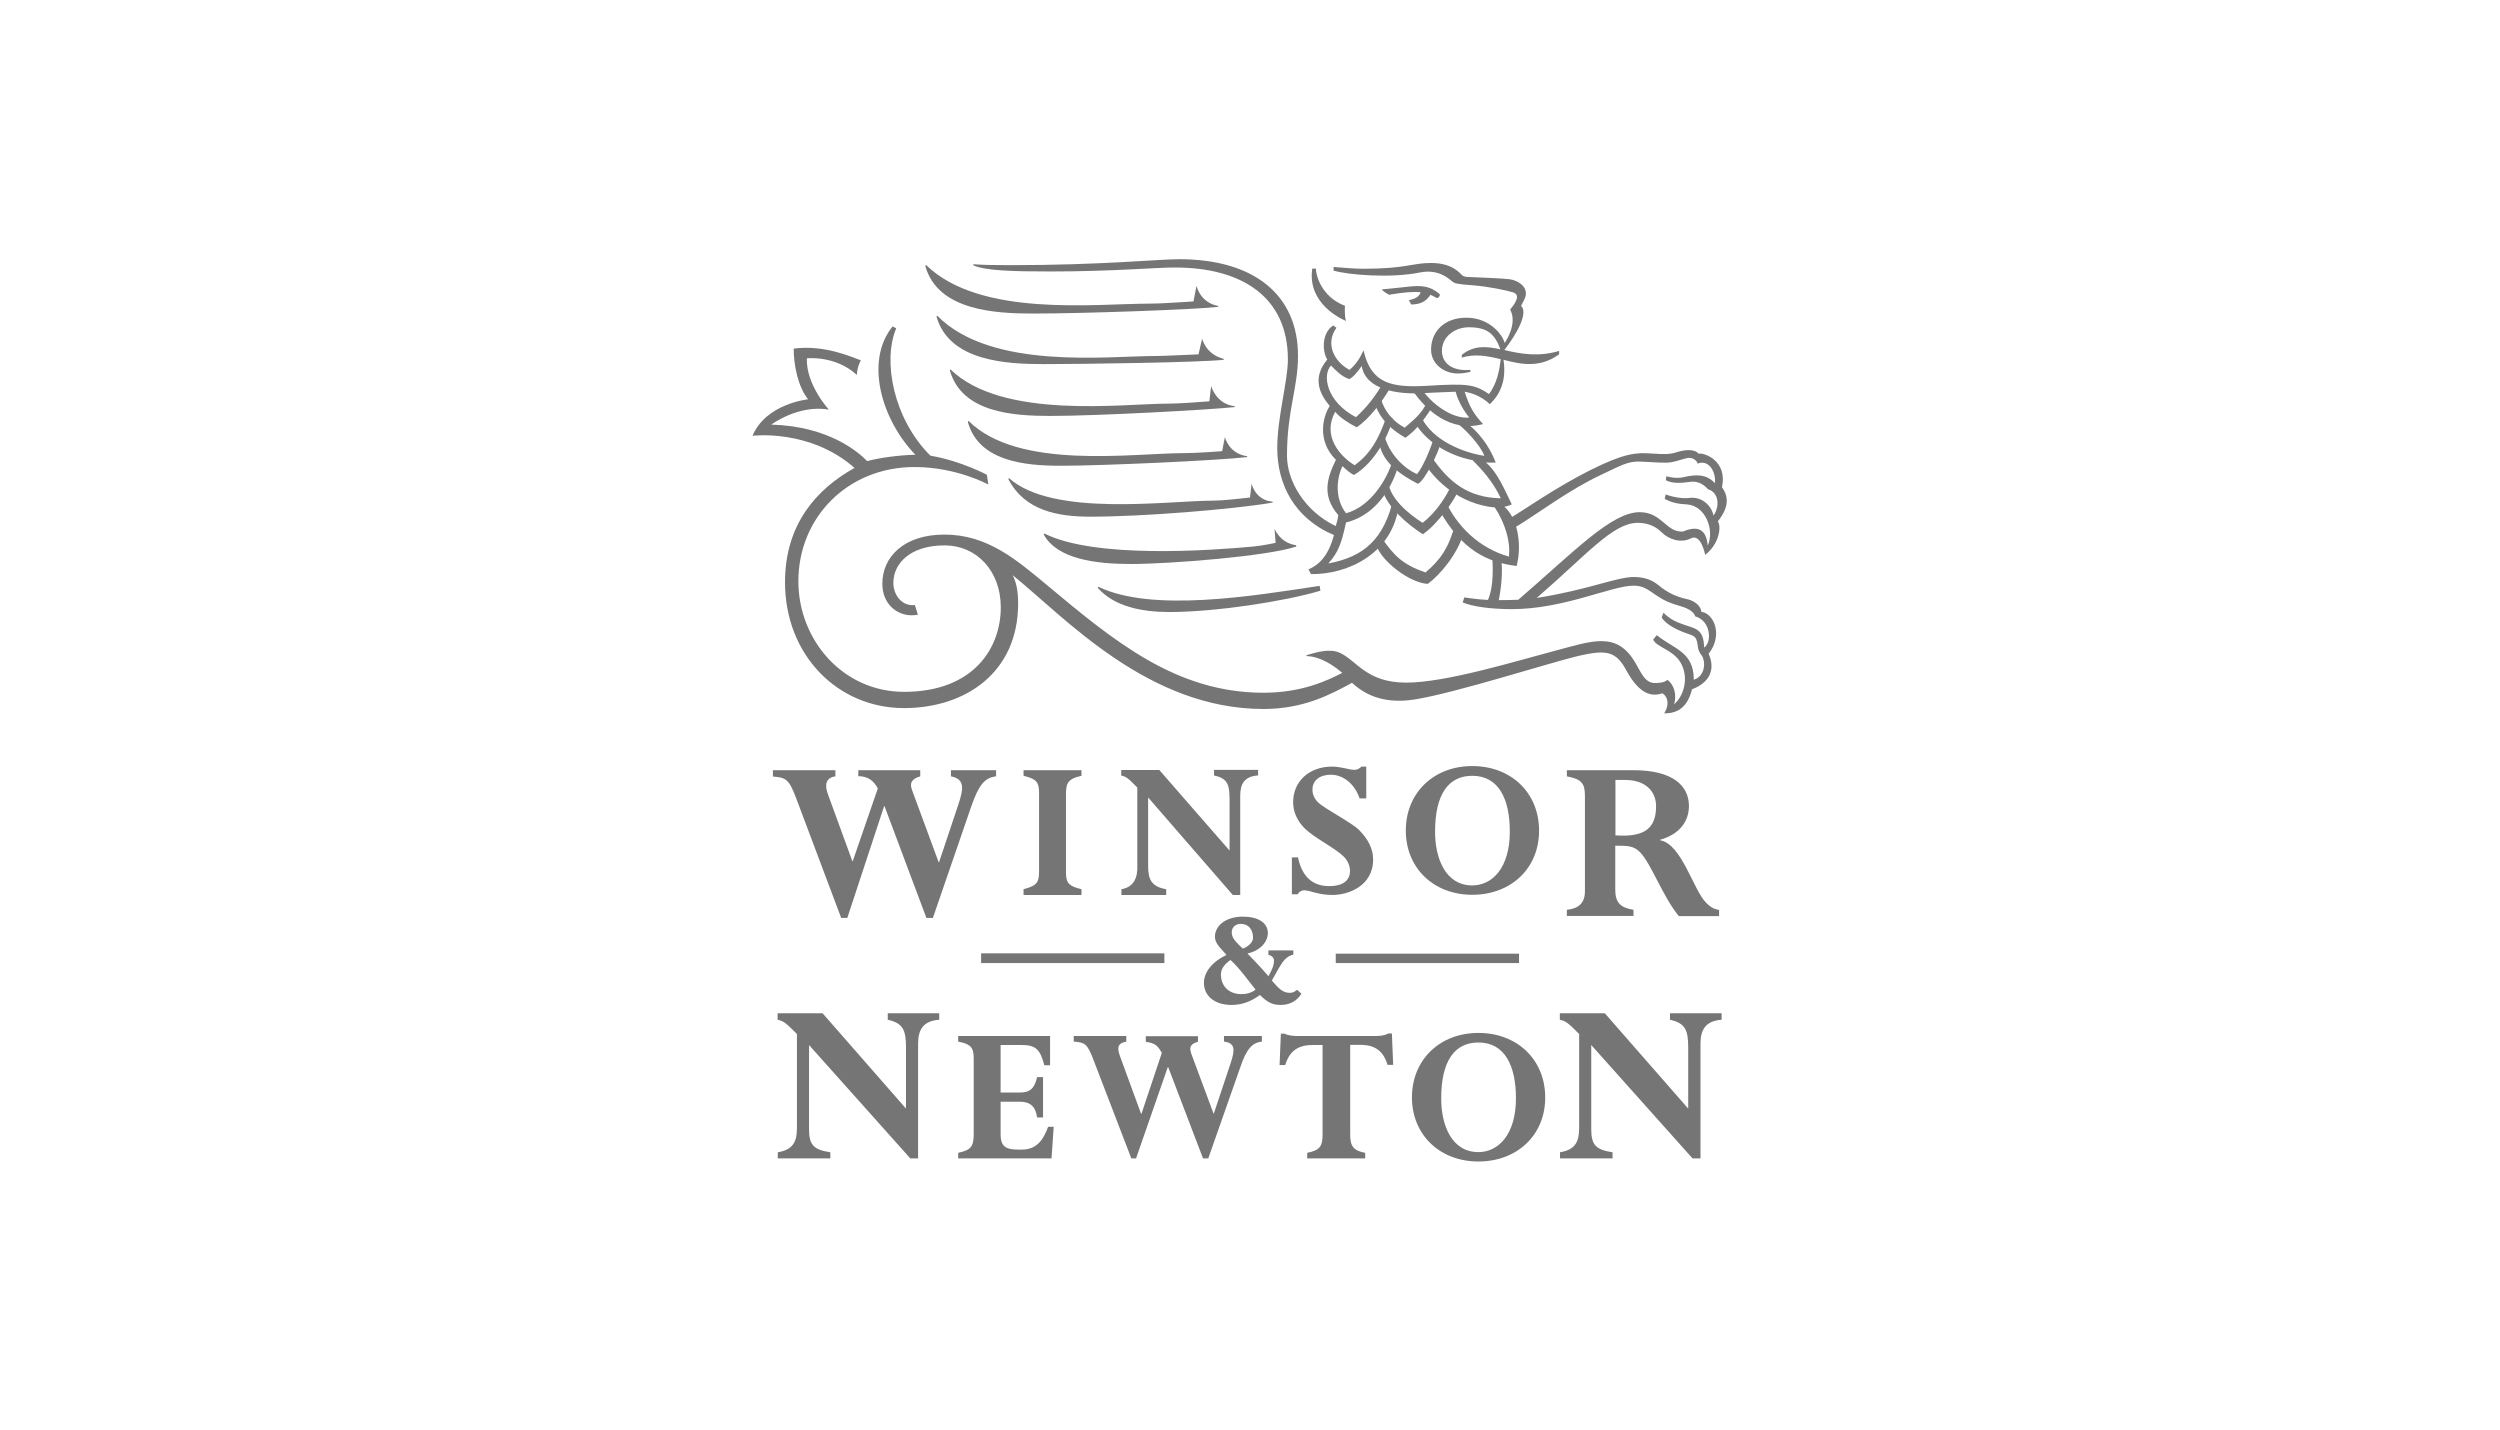 <svg width="299" height="171" viewBox="0 0 299 171" fill="none" xmlns="http://www.w3.org/2000/svg">
<path d="M203.379 138.547H202.428L190.313 124.985V135.049C190.313 136.949 190.875 137.511 192.861 137.813V138.547H186.577V137.813C188.391 137.511 188.866 136.561 188.866 134.941V123.668C187.527 122.307 187.246 122.113 186.555 121.962V121.184H191.933L201.91 132.587V125.288C201.91 123.193 201.564 122.372 199.729 121.962V121.184H205.905V121.962C203.918 122.091 203.379 123.258 203.379 124.813V138.547ZM176.816 124.683C173.987 124.683 172.367 126.864 172.367 131.378C172.367 134.509 173.576 137.792 176.816 137.792C179.213 137.792 181.308 135.675 181.308 131.356C181.308 127.49 179.99 124.683 176.816 124.683ZM176.816 138.915C172.194 138.915 168.868 135.718 168.868 131.248C168.868 126.756 172.194 123.538 176.816 123.538C181.48 123.538 184.806 126.756 184.806 131.248C184.828 135.718 181.48 138.915 176.816 138.915ZM148.633 113.453C149.238 113.259 149.864 112.719 149.864 112.179C149.864 111.142 149.302 110.494 148.395 110.494C147.769 110.494 147.316 110.905 147.316 111.509C147.337 112.179 147.683 112.546 148.633 113.453ZM148.46 118.895C149.043 118.895 149.626 118.787 150.166 118.355C149.367 117.384 148.179 115.699 147.164 114.814C146.495 115.289 146.02 115.85 146.02 116.541C146.041 118.01 147.035 118.895 148.46 118.895ZM159.755 115.181H181.675V114.058H159.755V115.181ZM117.34 115.181H139.26V114.015H117.34V115.181ZM193.207 99.912C196.446 100.128 198.066 99.265 198.066 96.436C198.066 94.557 196.705 93.282 194.373 93.282H193.207V99.912ZM127.491 104.318C127.491 105.614 127.814 105.981 129.348 106.348V107.039H122.416V106.348C124.208 105.895 124.273 105.398 124.273 103.972V94.837C124.273 93.52 123.927 93.153 122.416 92.786V92.116H129.348V92.786C127.599 93.174 127.491 93.736 127.491 95.14V104.318ZM156.343 138.547V137.878C157.876 137.576 158.178 137.079 158.178 135.675V124.985H156.969C155.22 124.985 154.226 125.72 153.708 127.382H153.038L153.19 123.625H153.643C153.816 123.733 154.054 123.798 154.334 123.841C154.615 123.884 154.874 123.905 155.112 123.905H164.549C165.024 123.905 165.672 123.841 166.018 123.603H166.471L166.622 127.361H165.953C165.456 125.698 164.441 124.964 162.692 124.964H161.483V135.697C161.483 137.122 161.893 137.619 163.275 137.878V138.547H156.343ZM163.361 95.485H162.605C162.044 93.801 160.683 92.656 159.172 92.656C157.854 92.656 156.969 93.326 156.969 94.449C156.969 94.989 157.185 95.507 157.638 95.96C158.373 96.695 161.634 98.358 162.541 99.265C163.62 100.344 164.225 101.511 164.225 102.785C164.225 106.024 161.18 107.039 159.366 107.039C157.617 107.039 156.71 106.478 155.976 106.478C155.652 106.478 155.349 106.65 155.22 106.953H154.507V102.547H155.241C155.695 104.728 156.883 105.981 158.977 105.981C160.554 105.981 161.461 105.355 161.461 104.145C161.461 103.67 161.267 103.022 160.727 102.461C159.582 101.338 157.228 100.258 156.019 99.049C155.133 98.163 154.658 97.083 154.658 95.939C154.658 93.412 156.623 91.684 159.323 91.684C159.863 91.684 160.381 91.792 160.835 91.879C161.288 91.987 161.655 92.073 162.066 92.073C162.282 92.073 162.562 91.944 162.843 91.684H163.405V95.485H163.361ZM154.637 114.187C153.514 114.49 153.233 115.332 152.11 117.276C153.017 118.312 153.449 118.744 154.291 118.744C154.593 118.744 154.853 118.614 155.133 118.377L155.652 118.852C155.09 119.737 154.248 120.191 153.146 120.191C152.196 120.191 151.592 119.889 150.685 119.003C149.562 119.824 148.503 120.191 147.272 120.191C145.307 120.191 143.99 119.133 143.99 117.556C143.99 116.239 145.026 114.986 146.689 114.209C145.825 113.237 145.307 112.784 145.307 112.028C145.307 110.797 146.495 109.631 148.655 109.631C150.447 109.631 151.635 110.343 151.635 111.596C151.635 112.611 150.749 113.712 149.194 114.036C150.101 114.986 150.857 115.742 151.7 116.757C152.196 115.893 152.369 115.397 152.369 114.922C152.369 114.554 152.175 114.339 151.7 114.187V113.669H154.68V114.187H154.637ZM124.748 133.645H124.035C123.862 132.349 123.215 131.766 122.005 131.766H119.673V135.675C119.673 137.014 120.213 137.489 121.681 137.489H122.264C124.078 137.489 124.856 136.15 125.353 134.768H126.022L125.763 138.547H114.598V137.878C116.239 137.532 116.455 137.036 116.455 135.524V126.605C116.455 125.309 116.153 124.877 114.598 124.575V123.905H125.59V127.404H124.899C124.424 125.547 123.884 124.985 122.243 124.985H119.673V130.665H122.005C123.193 130.665 123.733 130.168 124.035 128.829H124.748V133.645ZM148.352 107.039H147.445L137.317 95.377V103.649C137.317 105.247 137.792 106.067 139.476 106.348V107.039H134.121V106.348C135.675 106.089 136.086 104.88 136.021 103.454V94.189C134.898 93.045 134.682 92.872 134.099 92.764V92.095H138.656L147.056 101.727V95.55C147.056 93.758 146.754 93.088 145.199 92.743V92.073H150.469V92.743C148.784 92.851 148.331 93.822 148.331 95.14V107.039H148.352ZM176.081 92.786C173.252 92.786 171.633 94.967 171.633 99.481C171.633 102.59 172.842 105.895 176.081 105.895C178.478 105.895 180.573 103.8 180.573 99.459C180.573 95.572 179.256 92.786 176.081 92.786ZM144.508 138.547H143.882L139.714 127.62H139.671L135.87 138.547H135.308L130.752 126.691C130.017 124.748 129.693 124.683 128.419 124.575V123.905H134.704V124.575C133.559 124.791 133.624 125.417 133.969 126.367L136.474 133.213H136.518L138.958 125.914C138.418 125.05 138.245 124.791 137.036 124.597V123.927H143.277V124.597C142.392 124.834 142.197 125.244 142.478 126.022L145.134 133.17H145.178L147.186 127.145C147.748 125.46 147.704 124.748 146.387 124.575V123.905H150.922V124.575C149.756 124.705 149.086 125.439 148.331 127.663L144.508 138.547ZM109.825 138.547H108.875L96.76 124.985V135.049C96.76 136.949 97.321 137.511 99.308 137.813V138.547H93.023V137.813C94.838 137.511 95.313 136.561 95.313 134.941V123.668C93.974 122.307 93.693 122.113 93.002 121.962V121.184H98.379L108.357 132.587V125.288C108.357 123.193 108.011 122.372 106.175 121.962V121.184H112.33V121.962C110.343 122.091 109.804 123.258 109.804 124.813V138.547H109.825ZM111.574 109.782H110.797L105.787 96.414H105.743L101.338 109.782H100.604L95.205 95.421C94.341 93.11 93.93 93.002 92.44 92.872V92.116H99.913V92.851C98.768 93.002 98.595 93.887 99.027 95.01L101.943 103.001H101.986L104.988 94.297C104.534 93.434 103.843 92.829 102.655 92.829V92.116H110.063V92.851C109.004 93.153 108.745 93.671 109.112 94.578L112.265 103.13H112.309L114.619 96.22C115.289 94.211 115.354 93.174 113.734 92.851V92.116H119.133V92.851C117.751 93.002 117.038 93.909 116.131 96.543L111.574 109.782ZM189.557 95.183C189.557 93.758 189.233 93.196 187.398 92.851V92.116H195.366C200.096 92.116 201.996 93.995 201.996 96.392C201.996 98.12 201.003 99.74 198.563 100.431V100.496C201.154 100.971 202.515 106.456 204.07 107.989C204.523 108.443 204.89 108.702 205.603 108.832V109.566H200.787C198.93 107.341 197.461 103.26 196.165 101.942C195.431 101.165 194.697 101.143 193.185 101.143V106.413C193.185 107.946 193.812 108.572 195.366 108.81V109.544H187.398V108.81C188.801 108.68 189.557 107.989 189.557 106.607V95.183ZM176.081 107.017C171.46 107.017 168.134 103.821 168.134 99.329C168.134 94.837 171.46 91.62 176.081 91.62C180.746 91.62 184.072 94.837 184.072 99.329C184.093 103.821 180.746 107.017 176.081 107.017Z" fill="#757575"/>
<path d="M164.916 52.639C165.132 55.231 167.508 56.785 169.581 57.865C170.401 57.498 172.064 54.108 172.345 52.877L171.503 52.337C171.114 53.633 170.185 55.879 169.473 56.699C167.961 56.051 166.125 54.324 165.542 51.991L164.916 52.639Z" fill="#757575"/>
<path d="M165.37 58.664C165.931 60.651 168.307 62.703 170.164 63.891C171.892 62.768 174.051 59.679 174.354 58.772L173.554 58.081C173.101 59.096 171.935 61.148 170.142 62.53C169.991 62.422 166.428 60.306 166.039 57.757L165.37 58.664Z" fill="#757575"/>
<path d="M181.113 63.135C183.877 61.472 187.678 58.556 191.544 56.764C193.768 55.727 194.697 55.123 196.209 55.209C197.936 55.274 199.124 55.425 199.923 55.274C200.744 55.123 201.24 54.885 201.824 54.777C202.363 54.669 202.882 54.993 203.054 55.447C204.285 54.928 205.257 56.332 205.106 57.8C204.091 56.656 202.774 56.764 201.564 57.023C200.765 57.239 200.009 57.153 199.297 56.958L199.232 57.433C200.053 57.887 201.262 57.757 202.147 57.628C203.573 57.433 204.307 58.621 204.285 58.513C205.646 58.945 205.668 60.63 204.933 61.666C204.717 60.5 203.551 59.355 202.061 59.55C201.456 59.636 200.377 59.55 199.21 59.139L199.102 59.658C199.901 60.133 200.809 60.284 201.759 60.327C204.005 60.478 205.085 63.437 204.242 65.251C204.07 63.178 202.925 62.876 201.305 63.567C199.275 63.739 198.8 61.256 196.101 61.256C192.732 61.256 188.326 65.921 181.588 71.73C180.552 71.773 179.968 71.773 179.256 71.773C179.558 70.261 179.753 68.231 179.537 66.871L178.478 66.655C178.63 68.879 178.457 70.629 177.96 71.751C176.772 71.708 175.131 71.449 175.131 71.449L174.937 72.054C176.146 72.55 178.306 72.853 180.832 72.853C187.03 72.853 192.775 70.045 195.366 70.045C196.057 70.045 196.641 70.197 197.44 70.758C199.254 72.032 199.664 72.075 201.154 72.55C201.888 72.766 202.623 73.198 202.752 73.717C204.588 74.235 204.804 76.762 203.81 77.453C203.767 75.12 202.731 75.207 201.154 74.624C200.463 74.365 199.794 74.105 198.951 73.285L198.735 73.846C199.189 74.667 200.657 75.38 201.608 75.704C202.579 76.071 202.882 76.028 203.033 77.107C203.076 77.345 203.054 77.798 203.486 78.338C204.048 79.073 203.962 80.865 202.579 81.297C202.579 77.928 200.204 77.647 198.152 75.963L197.72 76.481C198.066 77.345 199.729 77.604 200.765 78.9C202.061 80.627 201.564 83.068 200.225 84.234C200.571 83.068 200.204 81.901 199.448 81.318C199.016 81.621 198.735 81.642 198.131 81.686C196.792 81.794 196.381 80.627 195.626 79.332C193.38 75.423 190.464 76.654 185.864 77.863C181.264 79.073 172.95 81.642 168.177 81.642C163.404 81.642 162.26 78.986 160.251 78.079C159.042 77.518 157.422 78.014 156.256 78.36V78.468C158.005 78.511 159.625 79.699 160.532 80.476C158.697 81.426 155.652 82.852 151.116 82.852C140.621 82.852 133.192 76.632 125.093 69.873C121.552 66.936 118.075 63.934 112.956 63.934C108.054 63.934 105.527 66.655 105.527 69.808C105.527 72.291 107.32 73.587 109.004 73.587C109.285 73.587 109.523 73.566 109.782 73.522L109.415 72.356C109.285 72.378 109.199 72.378 109.069 72.378C107.709 72.335 106.845 71.017 106.845 69.722C106.845 67.411 108.832 65.23 112.978 65.23C116.801 65.23 119.694 68.275 119.694 72.637C119.694 77.518 116.433 82.744 108.119 82.744C100.798 82.744 95.485 76.524 95.485 69.527C95.485 61.839 101.424 55.857 109.372 55.857C114.425 55.857 118.204 57.952 118.204 57.952L118.031 56.785C118.031 56.785 115.008 55.144 111.272 54.496C106.866 50.112 105.527 43.158 107.19 39.271L106.758 39.034C103.368 43.223 105.463 50.242 109.479 54.388C107.471 54.432 105.204 54.755 103.713 55.144C102.742 54.151 99.2 50.976 92.246 50.782C92.246 50.782 95.464 48.363 99.135 48.989C99.135 48.989 96.392 46.031 96.5 42.856C96.5 42.856 99.891 42.467 102.482 44.843C102.504 43.871 102.958 43.094 102.958 43.094C101.835 42.705 98.66 41.215 94.924 41.69C94.924 43.612 95.421 46.247 96.651 47.758C96.651 47.758 91.62 48.255 90 52.121C90 52.121 96.868 51.257 102.202 55.965C97.688 58.47 93.887 62.681 93.887 69.635C93.887 78.36 100.193 84.687 108.119 84.687C115.44 84.687 121.768 80.455 121.768 72.183C121.768 70.823 121.595 69.743 121.12 68.793C127.404 73.889 137.317 84.795 151.116 84.795C155.846 84.795 159.064 83.111 161.698 81.664C162.886 82.744 165.089 84.32 169.235 83.651C174.159 82.852 185.259 79.288 188.78 78.446C192.3 77.626 193.315 77.971 194.546 80.239C196.101 83.068 197.548 83.349 198.822 82.916C199.47 83.305 199.707 84.277 199.038 85.314C200.873 85.357 201.91 84.299 202.363 82.441C204.847 81.491 205.041 79.699 204.35 78.187C206.078 76.049 205.041 73.371 203.486 73.177C203.422 72.442 202.644 71.816 201.629 71.622C200.593 71.406 199.405 70.888 198.347 69.981C197.569 69.354 196.662 69.009 195.41 69.009C193.336 69.009 189.881 70.564 183.791 71.514C189.838 66.288 192.904 62.53 195.885 62.53C197.245 62.53 198.174 63.092 198.714 63.653C199.621 64.538 201.024 64.992 202.234 64.387C203.443 63.761 203.94 66.353 203.94 66.353C205.56 65.143 205.927 63.027 205.452 62.357C207.115 60.284 206.467 59.01 205.948 58.276C206.639 55.079 203.789 54.108 203.141 54.259C202.579 53.568 201.176 53.87 200.463 54.108C199.664 54.345 199.124 54.345 197.44 54.237C195.712 54.108 194.265 54.194 190.205 56.224C185.951 58.362 182.387 60.932 180.465 62.055L181.113 63.135Z" fill="#757575"/>
<path d="M169.257 50.63C170.596 52.79 173.122 54.453 176.124 55.036C177.161 56.072 178.608 57.649 179.493 59.593C175.498 59.528 173.209 57.563 171.222 54.647L170.617 55.77C171.74 57.455 174.548 60.305 178.781 60.694C180.012 62.594 180.681 64.754 180.465 66.568C176.988 65.596 174.202 62.962 172.82 59.787L172.107 60.931C174.742 65.747 177.895 67.281 181.394 67.691C182.106 64.776 181.351 61.839 179.925 60.608C180.444 60.5 180.638 60.392 180.811 60.327C179.947 58.599 179.169 56.569 177.722 55.317C178.133 55.338 178.284 55.338 178.889 55.317C178.068 53.157 176.664 51.494 175.174 50.393L174.181 50.544C175.196 51.278 177.053 53.222 177.528 54.518C174.958 54.129 171.395 52.682 170.034 49.982L169.257 50.63Z" fill="#757575"/>
<path d="M165.37 45.923C164.355 47.542 163.512 48.665 162.173 49.896C158.588 48.018 158.135 44.8 159.193 43.72C159.733 44.26 160.424 45.037 161.374 45.34C161.893 45.081 162.432 44.389 162.864 43.763C163.318 46.679 167.313 47.175 170.056 47.024C171.438 46.959 173.209 46.873 174.094 46.851C174.418 48.104 175.196 49.292 175.714 49.94C173.749 50.134 171.222 48.363 169.948 46.419L169.084 46.895C170.509 48.925 173.403 51.797 177.377 50.717C176.297 49.572 175.757 48.687 175.174 46.851C176.319 47.046 177.42 47.586 178.176 48.342C180.163 46.506 179.99 44.152 179.817 43.029C181.934 43.59 184.158 44.044 186.469 42.381V41.971C184.028 42.705 181.89 42.338 179.925 41.863C183.316 37.371 181.912 36.593 181.912 36.593L182.279 35.881C183.078 34.369 181.502 33.527 180.573 33.397C179.752 33.289 176.794 33.181 175.865 33.138C174.915 33.138 174.915 32.944 174.569 32.62C173.619 31.713 172.367 31.453 171.136 31.453C168.846 31.453 168.22 32.145 162.972 32.145C162.001 32.145 160.294 31.993 159.495 31.929V32.361C161.202 32.879 166.385 33.311 169.883 32.577C172.064 32.166 173.252 33.311 173.706 33.678C173.965 33.872 174.094 33.98 176.254 34.131C177.96 34.261 180.249 34.736 180.983 34.974C181.998 35.319 181.027 36.507 180.616 37.025C181.48 38.623 180.206 40.697 179.947 41.02C179.796 40.221 178.305 37.997 175.368 37.997C172.712 37.997 171.157 39.681 171.157 41.819C171.157 43.461 172.626 44.67 174.353 44.67C174.958 44.67 175.476 44.562 175.865 44.476L175.844 44.238C175.584 44.26 175.325 44.26 175.325 44.26C173.576 44.26 172.453 43.374 172.453 41.949C172.453 40.286 173.986 39.142 175.671 39.142C177.938 39.142 178.759 39.962 179.45 41.776C177.766 41.409 176.254 41.28 174.829 42.446V42.77C176.34 42.295 177.874 42.554 179.493 42.964C179.299 44.454 179.04 45.815 178.089 47.132C176.383 45.987 175.584 45.836 170.725 46.139C166.557 46.376 163.987 45.966 163.08 41.906C162.584 42.964 162.109 43.655 161.396 44.238C159.474 43.202 158.502 41.02 159.841 39.206L159.452 38.926C158.113 39.768 158.092 41.928 158.74 43.007C156.926 45.167 157.789 47.089 159.042 48.557C158.264 49.68 157.422 52.682 159.776 54.993C158.74 57.109 158.027 59.269 160.057 61.601C160.014 62.141 159.863 62.465 159.755 62.919C155.975 61.105 153.924 57.477 153.924 54.496C153.924 49.097 155.219 46.506 155.241 42.64C155.284 35.276 149.993 31 141.031 31C138.526 31 131.766 31.713 120.839 31.713C119.111 31.713 117.599 31.691 116.412 31.605V31.734C117.837 32.382 121.184 32.468 125.633 32.468C133.04 32.468 138.223 31.993 140.513 31.993C148.611 31.993 154.032 35.578 154.032 42.986C154.032 45.534 152.758 49.961 152.758 53.568C152.758 57.844 154.723 61.947 159.539 63.998C158.869 66.525 157.725 67.562 156.494 68.102L156.796 68.663C161.202 68.728 166.665 66.18 167.313 60.284L166.687 59.55C165.499 64.56 163.102 66.59 158.869 67.389C160.079 66.028 160.424 65.035 160.986 62.487C165.089 61.493 166.752 57.369 167.162 55.922L166.6 54.95C165.888 57.433 163.858 60.608 160.986 61.385C159.668 59.679 159.798 57.369 160.554 55.749C160.921 56.094 161.461 56.591 161.936 56.807C164.398 55.339 165.974 52.25 166.622 50.112L165.909 49.551C164.916 52.639 163.728 54.431 162.001 55.641C160.208 54.518 158.113 52.121 159.69 49.248C160.208 49.896 161.223 50.587 162.26 51.106C163.858 50.026 165.348 47.953 166.32 46.312L165.37 45.923Z" fill="#757575"/>
<path d="M170.661 48.082C170.121 49.443 168.868 50.393 168.004 51.149C166.125 50.177 165.175 48.341 165.11 47.283L164.376 48.19C164.765 49.205 165.434 50.846 168.091 52.358C169.451 51.386 170.445 50.047 171.352 48.579L170.661 48.082Z" fill="#757575"/>
<path d="M174.094 62.509C173.274 65.575 172.259 66.957 170.488 68.469C167.745 67.519 166.709 66.439 165.218 64.28L164.571 65.122C165.197 67.152 168.652 69.743 170.769 69.83C172.194 68.772 174.375 66.288 175.088 63.589L174.094 62.509Z" fill="#757575"/>
<path d="M160.986 38.385C160.77 37.802 160.856 36.55 160.856 36.55L160.748 36.528C158.027 35.448 157.379 32.9 157.379 32.123H156.947C156.904 32.425 156.883 32.684 156.883 32.965C156.883 36.809 160.986 38.385 160.986 38.385Z" fill="#757575"/>
<path d="M166.125 35.254C167.918 34.952 169.041 34.865 169.905 34.952C169.753 35.492 169.235 35.751 168.501 35.902L168.782 36.42C170.056 36.399 170.66 35.923 171.071 35.254C171.308 35.362 171.546 35.47 171.783 35.621C171.913 35.686 172.021 35.599 172.107 35.492C172.237 35.34 172.237 35.232 172.129 35.124C171.006 34.217 170.099 34.088 168.285 34.304C166.579 34.498 165.305 34.606 165.305 34.606C165.305 34.606 165.11 34.671 166.125 35.254Z" fill="#757575"/>
<path d="M157.833 70.067C149.842 71.277 137.813 73.285 131.356 70.175L131.291 70.305C133.257 72.551 136.561 73.199 139.886 73.199C145.329 73.199 153.665 71.925 157.919 70.65L157.833 70.067ZM155.047 65.359C151.656 66.526 139.93 67.454 135.243 67.454C131.032 67.454 126.454 66.871 124.834 63.934L124.899 63.804C130.946 66.85 144.789 65.835 149.972 65.359C151.03 65.251 152.563 64.927 152.563 64.927L152.434 63.243C152.434 63.243 153.082 64.949 155.025 65.208V65.359H155.047ZM120.666 57.175C125.914 61.883 139.671 59.874 145.221 59.874C146.257 59.874 147.985 59.658 149.497 59.507L149.691 57.844C149.691 57.844 150.101 59.809 152.196 60.004L152.218 60.112C147.337 60.932 136.669 61.796 130.406 61.796C126.562 61.796 122.567 61.105 120.601 57.304L120.666 57.175ZM112.093 37.76C118.55 44.303 132.436 42.576 138.245 42.576C139.26 42.576 141.657 42.446 143.342 42.381L143.774 40.502C143.774 40.502 144.184 42.381 146.365 42.921V43.029C143.623 43.353 129.283 43.548 124.877 43.548C120.385 43.548 113.539 43.224 112.006 37.868L112.093 37.76ZM115.829 50.329C121.768 56.267 135.438 54.194 141.657 54.194C143.147 54.194 146.236 53.957 146.171 53.957L146.495 52.272C146.495 52.272 146.948 54.259 149.151 54.562L149.173 54.669C145.588 55.08 131.81 55.706 126.886 55.706C122.523 55.706 117.081 55.166 115.764 50.501L115.829 50.329ZM110.754 31.691C117.211 37.997 130.989 36.313 137.554 36.313C138.85 36.313 140.794 36.162 142.737 36.054L143.104 34.175C143.104 34.175 143.493 36.183 145.696 36.594V36.702C142.975 37.026 129.477 37.501 123.603 37.501C119.09 37.501 112.179 37.177 110.667 31.821L110.754 31.691ZM113.669 44.174C119.845 50.221 134.315 48.277 139.627 48.277C140.945 48.277 143.644 48.083 144.638 47.996L144.854 46.161C144.854 46.161 145.415 48.32 147.661 48.579L147.683 48.687C144.616 49.011 131.313 49.746 125.612 49.746C121.184 49.746 115.03 49.357 113.604 44.303L113.669 44.174Z" fill="#757575"/>
<path d="M164.981 46.01L165.154 46.571L165.737 46.744L166.406 46.528L166.514 46.182L165.326 45.664L164.981 46.01Z" fill="#757575"/>
<path d="M168.868 46.895L169.451 47.197L170.315 47.154L170.401 46.743L169.948 46.225L168.868 46.895Z" fill="#757575"/>
</svg>
